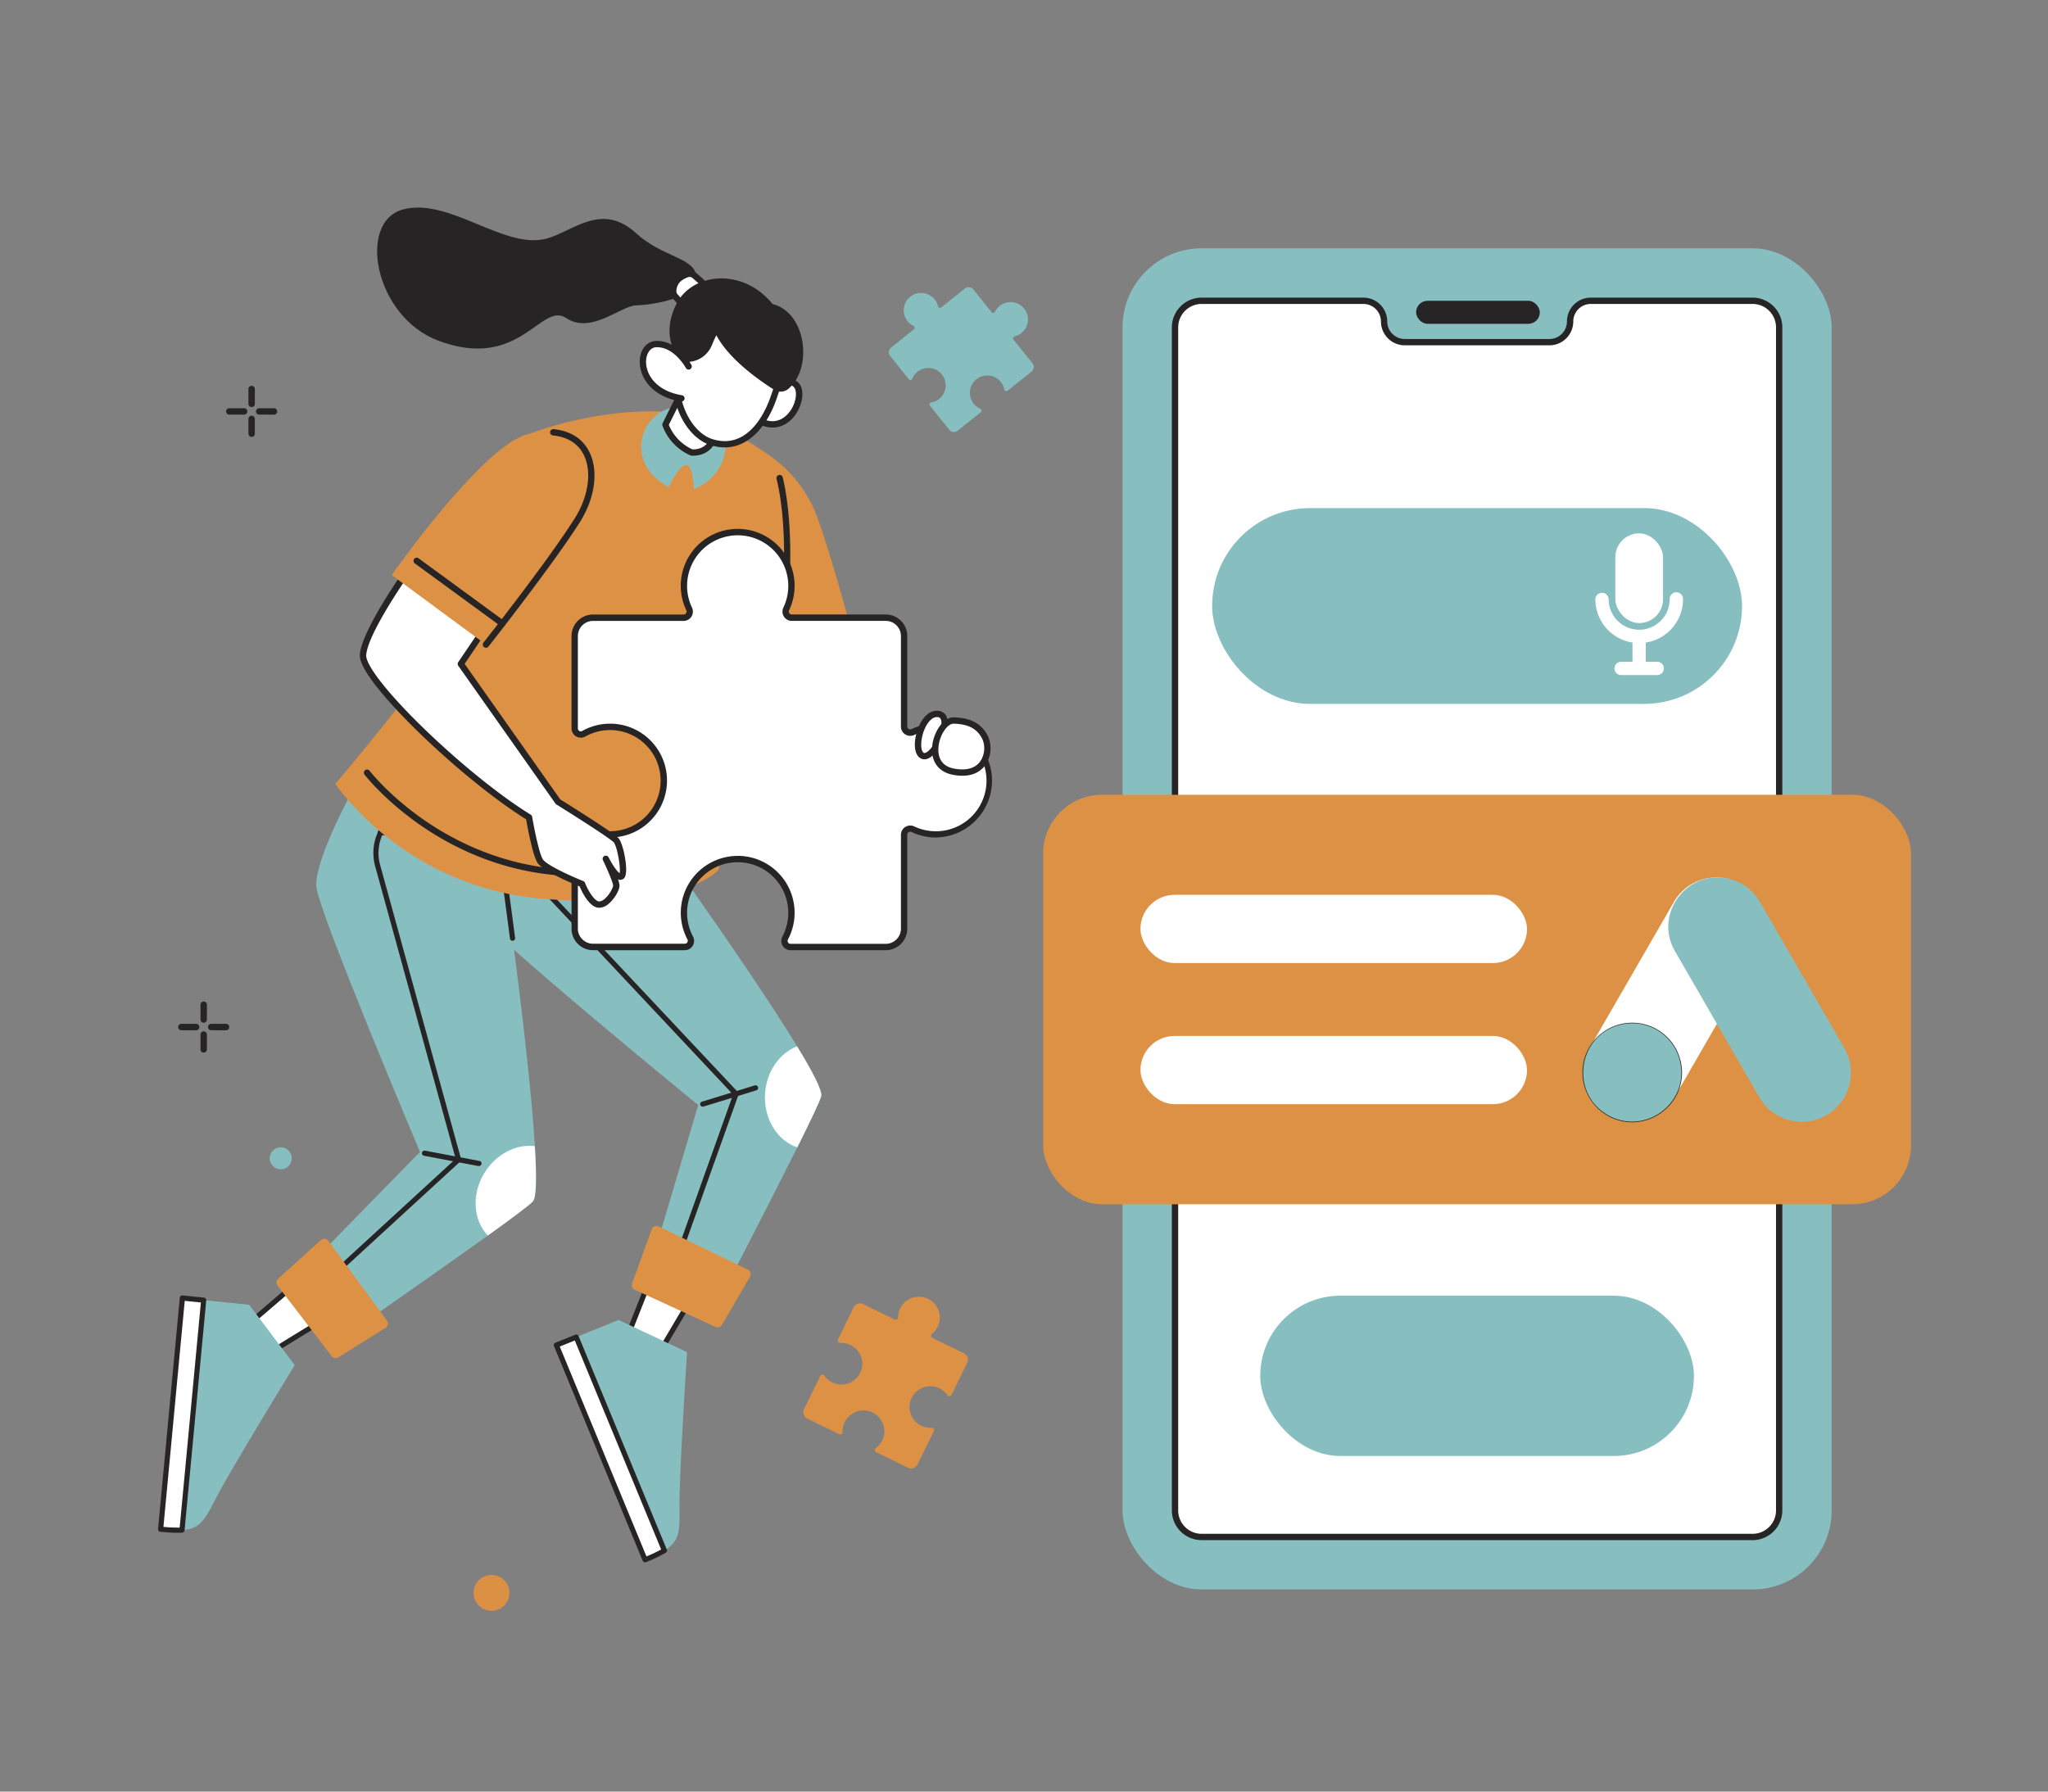 <svg id="Layer_1" data-name="Layer 1" xmlns="http://www.w3.org/2000/svg" viewBox="0 0 1600 1400"><rect x="0" y="0" width="1600" height="1400" fill="#808080" stroke="none"/><defs><style>.cls-1{fill:#87bfc1;}.cls-2{fill:#262424;}.cls-3{fill:#fff;}.cls-4{fill:#dd9144;}.cls-5{fill:#272525;}.cls-6{fill:#86bec0;}.cls-7{fill:#dc9044;}</style></defs><title>Google Ads</title><rect class="cls-1" x="876.98" y="194.04" width="554" height="1048" rx="61.78" ry="61.78"/><rect class="cls-2" x="1106.32" y="235.04" width="96.67" height="18" rx="9" ry="9"/><path class="cls-3" d="M1390,255.82v924.44A20.78,20.78,0,0,1,1369.2,1201H938.76A20.78,20.78,0,0,1,918,1180.26V255.82A20.78,20.78,0,0,1,938.76,235h126.39a16.16,16.16,0,0,1,16.16,16.16h0a16.16,16.16,0,0,0,16.16,16.16h113a16.16,16.16,0,0,0,16.16-16.16h0A16.16,16.16,0,0,1,1242.82,235H1369.2A20.78,20.78,0,0,1,1390,255.82Z"/><path class="cls-2" d="M1369.21,1203.51H938.76a23.27,23.27,0,0,1-23.25-23.25V255.82a23.27,23.27,0,0,1,23.25-23.25h126.39a18.65,18.65,0,0,1,18.63,18.63,13.71,13.71,0,0,0,13.7,13.7h113a13.71,13.71,0,0,0,13.7-13.7,18.65,18.65,0,0,1,18.63-18.63h126.38a23.27,23.27,0,0,1,23.25,23.25v924.44A23.27,23.27,0,0,1,1369.21,1203.51Zm-430.44-966a18.33,18.33,0,0,0-18.31,18.31v924.44a18.33,18.33,0,0,0,18.31,18.31h430.44a18.33,18.33,0,0,0,18.31-18.31V255.82a18.33,18.33,0,0,0-18.31-18.31H1242.82a13.71,13.71,0,0,0-13.7,13.7,18.65,18.65,0,0,1-18.63,18.63h-113a18.65,18.65,0,0,1-18.63-18.63,13.71,13.71,0,0,0-13.7-13.7H938.76Z"/><rect class="cls-1" x="984.57" y="1012.48" width="338.83" height="125.28" rx="62.64" ry="62.64"/><rect class="cls-1" x="946.98" y="397.04" width="414" height="153" rx="76.5" ry="76.5"/><rect class="cls-3" x="1261.98" y="416.79" width="37.25" height="70.1" rx="18.63" ry="18.63"/><path class="cls-3" d="M1314.86,468.26a5.21,5.21,0,1,0-10.41,0,23.83,23.83,0,1,1-47.67,0,5.21,5.21,0,0,0-10.41,0,34.3,34.3,0,0,0,29,33.85v15h-8.88a5.21,5.21,0,0,0-5.21,5.21h0a5.21,5.21,0,0,0,5.21,5.21h28.17a5.21,5.21,0,0,0,5.21-5.21h0a5.21,5.21,0,0,0-5.21-5.21h-8.88v-15A34.3,34.3,0,0,0,1314.86,468.26Z"/><rect class="cls-4" x="814.98" y="621.04" width="678" height="320" rx="46" ry="46"/><rect class="cls-3" x="890.98" y="699.24" width="302" height="53.33" rx="26.67" ry="26.67"/><rect class="cls-3" x="890.98" y="809.5" width="302" height="53.33" rx="26.67" ry="26.67"/><path class="cls-3" d="M1360.13,690.83a38.34,38.34,0,0,0-52.4,14l-65.8,114c-17,29.41,10.23,65.05,43.15,56.23a38.11,38.11,0,0,0,23.29-17.87l65.8-114a38.4,38.4,0,0,0-14-52.4h0Z"/><path class="cls-3" d="M1312.2,828.09a38.34,38.34,0,0,0-47-27.12c-32.93,8.82-38.65,53.3-9.25,70.27s65.1-10,56.23-43.15h0Z"/><path class="cls-5" d="M1275.13,877a38.71,38.71,0,0,1-19.41-5.29,38.86,38.86,0,0,1,38.86-67.31,38.61,38.61,0,0,1,18.1,23.6,38.17,38.17,0,0,1-13.87,40.79A38.8,38.8,0,0,1,1275.13,877Zm0.1-76.82a38.1,38.1,0,0,0-9.87,1.31,37.81,37.81,0,1,0,46.37,26.77h0A37.88,37.88,0,0,0,1275.23,800.14Z"/><path class="cls-1" d="M1440.78,818.83l-65.8-114A38.11,38.11,0,0,0,1351.69,687c-32.93-8.82-60.12,26.83-43.15,56.23l65.8,114a38.36,38.36,0,1,0,66.44-38.36h0Z"/><path class="cls-1" d="M1312.2,828.09a38.34,38.34,0,0,0-47-27.12c-32.93,8.82-38.65,53.3-9.25,70.27s65.1-10,56.23-43.15h0Z"/><path class="cls-1" d="M800.13,241.15a13.59,13.59,0,0,1-7.46,21.7,1.55,1.55,0,0,0-.88,2.48l14.83,18.53a4.63,4.63,0,0,1-.72,6.51l-18.78,15a1.55,1.55,0,0,1-2.49-.92,13.58,13.58,0,1,0-18.73,15,1.55,1.55,0,0,1,.35,2.63l-18.1,14.48a4.63,4.63,0,0,1-6.51-.72L726.51,317a1.55,1.55,0,0,1,.95-2.49,13.58,13.58,0,1,0-14.8-18.5,1.55,1.55,0,0,1-2.64.38l-14.58-18.23a4.63,4.63,0,0,1,.72-6.51L714,257.3a1.55,1.55,0,0,0-.32-2.62,13.58,13.58,0,1,1,19.17-15.33,1.55,1.55,0,0,0,2.48.88l18.54-14.83a4.63,4.63,0,0,1,6.51.72L774.71,244a1.55,1.55,0,0,0,2.61-.31A13.59,13.59,0,0,1,800.13,241.15Z"/><path class="cls-4" d="M712.21,1092.37a16.26,16.26,0,0,0,15.56,23.35,1.85,1.85,0,0,1,1.77,2.66l-12.69,26a5.55,5.55,0,0,1-7.42,2.56l-24.94-12.15a1.85,1.85,0,0,1-.29-3.16,16.3,16.3,0,1,0-25.9-12.62,1.85,1.85,0,0,1-2.66,1.73l-24.94-12.15a5.54,5.54,0,0,1-2.56-7.42l12.69-26a1.85,1.85,0,0,1,3.18-.25,16.26,16.26,0,1,0,12.42-25.49,1.85,1.85,0,0,1-1.76-2.66l12.23-25.12a5.55,5.55,0,0,1,7.42-2.56l24.62,12a1.86,1.86,0,0,0,2.67-1.68,16.31,16.31,0,1,1,26.51,12.91,1.86,1.86,0,0,0,.32,3.14l24.62,12a5.55,5.55,0,0,1,2.56,7.42L743.37,1090a1.85,1.85,0,0,1-3.18.25A16.26,16.26,0,0,0,712.21,1092.37Z"/><polygon class="cls-3" points="507.96 999.25 484.64 1058.38 506.43 1071.66 541.66 1012.14 507.96 999.25"/><path class="cls-2" d="M506.43,1073.67a2,2,0,0,1-1-.29l-21.79-13.28a2,2,0,0,1-.83-2.46l23.32-59.13a2,2,0,0,1,2.6-1.14l33.7,12.88a2,2,0,0,1,1,2.91l-35.24,59.52A2,2,0,0,1,506.43,1073.67Zm-19.29-16.13,18.6,11.33,33-55.71-29.61-11.32Z"/><path class="cls-1" d="M434.67,1051.12l69.27,167.72a113.9,113.9,0,0,0,15.12-7.2c11.35-6.91,12.12-14.05,11.81-32.91-0.42-25.09,5.88-122.13,5.88-122.13l-53.46-25.14-33.12,13.4Z"/><path class="cls-3" d="M434.67,1051.12l69.27,167.72a113.9,113.9,0,0,0,15.12-7.2l-68.89-166.78Z"/><path class="cls-2" d="M503.94,1220.85a2,2,0,0,1-1.86-1.25L432.8,1051.89a2,2,0,0,1,1.11-2.64l15.5-6.27a2,2,0,0,1,2.62,1.1l68.89,166.78a2,2,0,0,1-.82,2.49,113.23,113.23,0,0,1-15.39,7.34A2,2,0,0,1,503.94,1220.85Zm-66.63-168.62,67.73,164a114,114,0,0,0,11.49-5.42l-67.45-163.31Z"/><path class="cls-1" d="M368.59,596.83c-3.25,51.2-1.31,105,8.42,121S545.48,863.54,545.48,863.54l-38.9,131.27,51.93,27.85S601.7,939,622.89,896.58c10.25-20.54,18.07-36.89,18.7-40.22,0.81-4.29-6.75-18.87-18.84-38.71-39.84-65.47-128.87-188.3-128.87-188.3C490.1,495.61,371.85,545.63,368.59,596.83Z"/><path class="cls-2" d="M401.58,659.25a2,2,0,0,1-.82-3.86l9.6-4.27a21,21,0,0,0,12.4-17.52l2.76-34.72a2,2,0,0,1,4,.32l-2.76,34.72A25,25,0,0,1,412,654.8l-9.6,4.27A2,2,0,0,1,401.58,659.25Z"/><path class="cls-2" d="M526.83,992a2,2,0,0,1-1.9-2.69l47.78-134L410.51,682.58a39.24,39.24,0,0,1-10.69-29.44l3.49-54.88a2,2,0,0,1,4,.26l-3.49,54.88a35.2,35.2,0,0,0,9.6,26.41L576.5,853.4a2,2,0,0,1,.43,2.06L528.73,990.65A2,2,0,0,1,526.83,992Z"/><path class="cls-2" d="M549.11,864.77a2,2,0,0,1-.59-3.94l41.16-12.66a2,2,0,0,1,1.19,3.85l-41.16,12.66A2,2,0,0,1,549.11,864.77Z"/><path class="cls-3" d="M597.71,854.59c-1.25,19.64,9.57,36.82,25.18,42,10.25-20.54,18.07-36.89,18.7-40.22,0.81-4.29-6.75-18.87-18.84-38.71C609.14,822.8,598.82,837.14,597.71,854.59Z"/><path class="cls-4" d="M584.18,992.1l-69.49-33.69a4,4,0,0,0-5.54,2.25l-15.34,42.19a4,4,0,0,0,2.1,5l63,29a4,4,0,0,0,5.16-1.63l21.82-37.48A4,4,0,0,0,584.18,992.1Z"/><polygon class="cls-3" points="231.53 1002.64 183.31 1044.05 196.38 1065.96 255.32 1029.77 231.53 1002.64"/><path class="cls-2" d="M196.38,1068a2,2,0,0,1-1.73-1l-13.07-21.91a2,2,0,0,1,.42-2.56l48.22-41.4a2,2,0,0,1,2.83.2l23.79,27.13a2,2,0,0,1-.46,3l-58.95,36.19A2,2,0,0,1,196.38,1068Zm-10.47-23.5,11.16,18.7,55.17-33.87-20.9-23.83Z"/><path class="cls-1" d="M142.5,1014.3l-17,180.66a113.9,113.9,0,0,0,16.73.68c13.26-.81,17.28-6.77,25.8-23.59,11.34-22.39,62.21-105.27,62.21-105.27l-35.54-47.18L159.14,1016Z"/><path class="cls-3" d="M142.5,1014.3l-17,180.66a113.9,113.9,0,0,0,16.73.68L159.14,1016Z"/><path class="cls-2" d="M138.75,1197.76c-3.51,0-7.76-.25-13.46-0.79a2,2,0,0,1-1.82-2.2l17-180.66a2,2,0,0,1,2.21-1.82l16.64,1.69a2,2,0,0,1,1.8,2.2l-16.93,179.65a2,2,0,0,1-1.89,1.82C141.22,1197.72,140,1197.76,138.75,1197.76Zm-11.07-4.62a114.27,114.27,0,0,0,12.69.57l16.57-175.91-12.62-1.28Z"/><path class="cls-1" d="M296.12,581.69c-26.77,43.76-50.18,92.27-49,110.93s81,207.52,81,207.52l-95.68,97.94,32.93,48.87s77.23-53.81,115.79-81.47c18.65-13.38,33.2-24.19,35.31-26.85,2.72-3.42,2.84-19.84,1.41-43-4.68-76.5-26.08-226.68-26.08-226.68C450.82,548.89,322.89,537.93,296.12,581.69Z"/><path class="cls-2" d="M400.41,735.13a2,2,0,0,1-2-1.76c-4.75-36.63-8.63-63.89-8.67-64.16a2,2,0,0,1,.19-1.17,168.51,168.51,0,0,0,11.58-29.81,2,2,0,1,1,3.89,1.06,171.67,171.67,0,0,1-11.58,30c0.6,4.25,4.23,30,8.59,63.6a2,2,0,0,1-1.74,2.26Z"/><path class="cls-2" d="M309.13,653.28q-0.84,0-1.69-.06L297,652.52a2,2,0,0,1,.27-4l10.49,0.71a21,21,0,0,0,19.14-9.71l18.65-29.42a2,2,0,0,1,3.41,2.16l-18.65,29.42A25,25,0,0,1,309.13,653.28Z"/><path class="cls-2" d="M252.56,1005.26a2,2,0,0,1-1.36-3.5L356,905.52,293.15,677.1a39.24,39.24,0,0,1,4.29-31l28.7-46.91a2,2,0,1,1,3.44,2.1l-28.7,46.91A35.2,35.2,0,0,0,297,676l63.18,229.63a2,2,0,0,1-.58,2l-105.72,97.06A2,2,0,0,1,252.56,1005.26Z"/><path class="cls-2" d="M374,911.16a2,2,0,0,1-.38,0l-42.31-8a2,2,0,1,1,.75-4l42.31,8A2,2,0,0,1,374,911.16Z"/><path class="cls-3" d="M378.43,916.6c-10.27,16.78-8.73,37,2.67,48.88,18.65-13.38,33.2-24.19,35.31-26.85,2.72-3.42,2.84-19.84,1.41-43C403.37,893.82,387.56,901.68,378.43,916.6Z"/><path class="cls-4" d="M302.28,1031.89l-45.73-62.23a4,4,0,0,0-5.94-.6l-33.26,30.16a4,4,0,0,0-.49,5.43l42.2,55a4,4,0,0,0,5.32,1l36.79-23A4,4,0,0,0,302.28,1031.89Z"/><path class="cls-4" d="M604,358a102.53,102.53,0,0,1,32.33,40.67c11.33,26.33,40,135,40,135L588.48,551S567,458.71,558,411,577.65,343,604,358Z"/><path class="cls-2" d="M594.65,532.51a2.47,2.47,0,0,1-.51-4.88l70-15a2.47,2.47,0,0,1,1,4.83l-70,15A2.49,2.49,0,0,1,594.65,532.51Z"/><path class="cls-4" d="M530.48,322.54c-60.25-6.26-117,16.5-117,16.5S355,486.54,339,513.54s-77,99-77,99,54,82,164.5,90,135-23,135-23L581,527s22.5-25,28.5-38.5S620,394,604,358C604,358,561,325.71,530.48,322.54Z"/><path class="cls-2" d="M587.52,522a2.47,2.47,0,0,1-1.89-4.06c6.4-7.6,17.73-21.65,21.6-30.36,4.82-10.84,9.35-73.17-.56-113.52a2.47,2.47,0,0,1,4.79-1.18c9.59,39,6,103.85.28,116.7-3.91,8.8-14.3,22-22.33,31.54A2.46,2.46,0,0,1,587.52,522Z"/><path class="cls-1" d="M528.38,317.95c-28.8,3.45-41.22,44.14-6,62.61,0,0,8.58-17.9,13.92-17.16s5.82,18.78,5.82,18.78,21.42-7.08,24.67-30.75S549.48,315.42,528.38,317.95Z"/><path class="cls-3" d="M555,347s-3.93,7-14.62,6.58a38.36,38.36,0,0,1-20.6-21.8l22.71-45.52,7.93,5.61,19.31,13.63L557.52,340Z"/><path class="cls-2" d="M541.43,356.09l-1.12,0a2.46,2.46,0,0,1-.76-0.16,40.58,40.58,0,0,1-22-23.28,2.47,2.47,0,0,1,.11-1.94l22.71-45.52a2.47,2.47,0,0,1,3.63-.91L571.2,303.5a2.47,2.47,0,0,1,.9,2.84l-14.74,41.51a2.48,2.48,0,0,1-.17.38C557,348.55,552.67,356.09,541.43,356.09Zm-0.49-4.94c7.91,0.22,11.26-4.3,11.86-5.2l14-39.5L543.45,290l-20.94,42A36.12,36.12,0,0,0,540.94,351.15ZM555,347h0Z"/><path class="cls-2" d="M557.52,340c-24.35-13.5-12.47-46.86-12.47-46.86a43.23,43.23,0,0,1,5.41-1.28l19.31,13.63Z"/><path class="cls-2" d="M460.46,684.95c-7,0-14.33-.24-22.14-0.78-50.69-3.48-89.74-24.74-113.57-42-25.83-18.66-39.48-36.25-40.05-37a2.47,2.47,0,0,1,3.91-3c0.14,0.18,13.88,17.86,39.17,36.1,23.29,16.8,61.42,37.53,110.88,40.93,80.1,5.5,113.44-20.85,113.77-21.12a2.47,2.47,0,0,1,3.12,3.83C554.28,663,526.49,684.95,460.46,684.95Z"/><path class="cls-3" d="M773.15,610a42,42,0,0,1-59.92,38,4.81,4.81,0,0,0-6.92,4.29v73.38A14.33,14.33,0,0,1,692,740H617.63a4.78,4.78,0,0,1-4.23-7,42,42,0,1,0-74.18,0,4.78,4.78,0,0,1-4.23,7H463.31A14.33,14.33,0,0,1,449,725.71V650.86a4.78,4.78,0,0,1,7.11-4.19,42,42,0,1,0,0-73.27,4.78,4.78,0,0,1-7.11-4.19V497a14.33,14.33,0,0,1,14.33-14.33h70.75a4.8,4.8,0,0,0,4.29-6.92,42,42,0,1,1,75.91,0,4.8,4.8,0,0,0,4.3,6.9H692A14.33,14.33,0,0,1,706.31,497v70.71a4.81,4.81,0,0,0,6.92,4.29A42,42,0,0,1,773.15,610Z"/><path class="cls-2" d="M692,742.51H617.63a7.25,7.25,0,0,1-6.4-10.66,39.53,39.53,0,1,0-69.82,0A7.25,7.25,0,0,1,535,742.51H463.31a16.82,16.82,0,0,1-16.8-16.8V650.86a7.25,7.25,0,0,1,10.78-6.34,39.53,39.53,0,1,0,0-69,7.25,7.25,0,0,1-10.78-6.34V497a16.82,16.82,0,0,1,16.8-16.8h70.75a2.25,2.25,0,0,0,1.94-1.06,2.38,2.38,0,0,0,.13-2.34,44.47,44.47,0,1,1,80.37,0,2.35,2.35,0,0,0,.13,2.31,2.25,2.25,0,0,0,1.94,1.06H692a16.82,16.82,0,0,1,16.8,16.8v70.71a2.25,2.25,0,0,0,1.06,1.93,2.38,2.38,0,0,0,2.34.13,44.07,44.07,0,0,1,19-4.24,44.47,44.47,0,0,1,0,88.93,44.07,44.07,0,0,1-19-4.24,2.38,2.38,0,0,0-2.34.13,2.25,2.25,0,0,0-1.06,1.93v73.38A16.82,16.82,0,0,1,692,742.51ZM576.3,668.82q0.87,0,1.75,0a44.48,44.48,0,0,1,37.54,65.31,2.32,2.32,0,0,0,2,3.41H692a11.88,11.88,0,0,0,11.86-11.86V652.33a7.18,7.18,0,0,1,3.35-6.1,7.32,7.32,0,0,1,7.09-.42,39.18,39.18,0,0,0,16.87,3.77,39.53,39.53,0,0,0,0-79.07,39.17,39.17,0,0,0-16.87,3.77,7.33,7.33,0,0,1-7.09-.42,7.18,7.18,0,0,1-3.35-6.1V497A11.88,11.88,0,0,0,692,485.18H618.56a7.19,7.19,0,0,1-6.11-3.36,7.29,7.29,0,0,1-.41-7.07,39.53,39.53,0,1,0-71.45,0,7.32,7.32,0,0,1-.41,7.09,7.18,7.18,0,0,1-6.11,3.36H463.31A11.88,11.88,0,0,0,451.45,497v72.18a2.3,2.3,0,0,0,1.16,2,2.25,2.25,0,0,0,2.27,0,44.47,44.47,0,1,1,0,77.57,2.24,2.24,0,0,0-2.27,0,2.3,2.3,0,0,0-1.16,2v74.85a11.88,11.88,0,0,0,11.86,11.86H535a2.29,2.29,0,0,0,2-1.13,2.26,2.26,0,0,0,.06-2.26,44.55,44.55,0,0,1-5.2-20.89A44.47,44.47,0,0,1,576.3,668.82Z"/><path class="cls-3" d="M732.67,557.88c-13.19-1.18-20.34,29.76-11.59,32.81S746.55,559.12,732.67,557.88Z"/><path class="cls-2" d="M722.23,593.35a5.92,5.92,0,0,1-2-.33c-4.88-1.7-6.72-8.85-4.7-18.21,2.13-9.89,8.47-20.19,17.32-19.39h0a7.66,7.66,0,0,1,6.86,5.16c2.75,7.5-3.25,21.9-10.05,28.81C726.68,592.45,724.15,593.35,722.23,593.35Zm9.73-33c-5.34,0-9.92,7.87-11.57,15.53-1.49,6.89-.38,11.86,1.51,12.51,0.65,0.23,2.16-.27,4.28-2.43,6-6.1,10.76-18.7,8.94-23.65a2.76,2.76,0,0,0-2.67-1.94Z"/><path class="cls-3" d="M745,563c-11.95-.26-25.25,35.25,0,40s29.5-16.75,24.75-26.5S756.48,563.29,745,563Z"/><path class="cls-2" d="M751.85,606.19a39.6,39.6,0,0,1-7.32-.73c-11.41-2.15-17.48-10.58-16.23-22.57,1.1-10.6,8.4-22.32,16.55-22.32H745c13.56,0.29,22.11,5,26.91,14.89a23,23,0,0,1-2.44,22.82C766.58,602.12,761.26,606.19,751.85,606.19Zm-7-40.69c-4.42,0-10.63,8.2-11.64,17.9-0.57,5.46.26,15,12.23,17.21,9.2,1.73,16.17-.11,20.15-5.33a18.29,18.29,0,0,0,1.92-17.66c-4-8.12-10.92-11.86-22.59-12.11h-0.08Z"/><path class="cls-3" d="M321,442.54s-36,50.17-37.33,69.17,79.67,96.33,129.67,127c0,0,4.67,27.58,8.67,34.08s32.75,18,32.75,18,5.75,14.75,12.5,16,14.25-11,14.25-14.75-8.25-21-8.25-21,7.5,15,11.75,14-0.25-24.25-3.5-28.25S436,626.54,436,626.54L360,518.79l20.5-30.25Z"/><path class="cls-2" d="M468.2,709.34a7.71,7.71,0,0,1-1.42-.13c-7-1.29-12.37-12.81-13.94-16.53-6.59-2.68-29-12.13-33-18.61-3.8-6.18-7.81-28.14-8.81-33.86-23.71-14.71-55.61-40.51-83.56-67.62-14.25-13.82-47.28-47.43-46.33-61.07,1.37-19.47,36.3-68.36,37.79-70.43a2.47,2.47,0,0,1,3.51-.51l59.5,46a2.47,2.47,0,0,1,.53,3.34L363,518.76l74.73,105.95c8,5,42.41,26.49,45.69,30.52,3.48,4.28,7.26,23,5.17,29.13a4.25,4.25,0,0,1-3,3.08,4.52,4.52,0,0,1-2.75-.28A18.16,18.16,0,0,1,484,692c0,3.69-4.13,10.62-8.49,14.25A11.57,11.57,0,0,1,468.2,709.34ZM321.51,446.07c-6.74,9.63-34.28,49.86-35.4,65.81-0.55,7.79,17.05,30.23,44.84,57.18,28.08,27.24,60.14,53.12,83.66,67.54a2.47,2.47,0,0,1,1.14,1.69c1.28,7.54,5.26,28.21,8.34,33.2,2.6,4.23,20.74,12.67,31.56,17a2.47,2.47,0,0,1,1.38,1.39c2.19,5.59,6.94,13.78,10.65,14.47,1.61,0.29,3.4-.85,4.62-1.87,4-3.36,6.71-9.05,6.71-10.46,0-2-4.16-11.88-8-19.94a2.47,2.47,0,0,1,4.43-2.17c2.86,5.71,6.69,11.18,8.61,12.43,1.07-4.18-1.92-20.86-4.48-24-1.95-2.39-24.58-17.09-44.89-29.71A2.46,2.46,0,0,1,434,628L358,520.21a2.47,2.47,0,0,1,0-2.81l19.2-28.33Z"/><path class="cls-4" d="M413.48,339C378.41,345.94,306,449.37,306,449.37l73.67,54.33s51-64.67,71.67-97.67S464.32,329,413.48,339Z"/><path class="cls-2" d="M379.65,506.17a2.47,2.47,0,0,1-1.94-4c0.51-.65,51.15-64.94,71.51-97.45,10.57-16.88,13.27-36.18,6.89-49.18-4.34-8.85-12.64-14.13-24-15.25a2.47,2.47,0,1,1,.49-4.91c13.14,1.3,22.81,7.52,27.94,18,7.12,14.5,4.31,35.69-7.14,54-20.5,32.73-71.31,97.24-71.82,97.88A2.46,2.46,0,0,1,379.65,506.17Z"/><path class="cls-2" d="M392.48,489.69a2.46,2.46,0,0,1-1.45-.48L324.1,440.28a2.47,2.47,0,0,1,2.91-4l66.92,48.94A2.47,2.47,0,0,1,392.48,489.69Z"/><path class="cls-2" d="M543.9,215.21c2.49,17.69-34.2,23.06-46.64,23.37s-35.41,23-55,9.91S406,290.56,341.91,266c-49.36-18.95-63-92.8-26.92-102.36s79.28,31.91,112.19,22.75c20.94-5.83,42.84-28.76,69.84-4.07C517.16,200.72,541.93,201.25,543.9,215.21Z"/><path class="cls-3" d="M599.39,304s13.44-11.29,22.19-3.63-4.32,40.42-27.92,28.67Z"/><path class="cls-2" d="M603.6,334.08a24.78,24.78,0,0,1-11-2.79,2.47,2.47,0,0,1-1.31-2.76l5.73-25a2.46,2.46,0,0,1,.82-1.34c0.62-.52,15.18-12.55,25.41-3.6,5.94,5.19,3.88,17-1.43,24.89C617.09,330.44,610.68,334.08,603.6,334.08Zm-7.08-6.41c11.65,4.74,18.63-3.2,21.16-7,4.86-7.25,5.22-15.86,2.28-18.43-6.14-5.38-15.82,1.26-18.36,3.17Z"/><path class="cls-3" d="M547.61,219.79l-5-4.39a5.84,5.84,0,0,0-5.82-1.14,19.66,19.66,0,0,0-7.55,4.57,13.6,13.6,0,0,0-3.31,8.61,5.78,5.78,0,0,0,1.51,4.19l5.09,5.64a5.86,5.86,0,0,0,9-.42l6.84-9.17A5.86,5.86,0,0,0,547.61,219.79Z"/><path class="cls-2" d="M536.89,241.68a8.29,8.29,0,0,1-6.18-2.75l-5.09-5.64a8.2,8.2,0,0,1-2.14-6,16,16,0,0,1,4-10.17,22.23,22.23,0,0,1,8.51-5.19,8.32,8.32,0,0,1,8.27,1.61l5,4.39a8.37,8.37,0,0,1,1.17,11.22l-6.84,9.17a8.29,8.29,0,0,1-6.29,3.34h-0.39Zm1.86-25.28a3.31,3.31,0,0,0-1.11.19,17.34,17.34,0,0,0-6.59,3.95,11.15,11.15,0,0,0-2.63,7,3.3,3.3,0,0,0,.88,2.4l5.09,5.64a3.39,3.39,0,0,0,5.23-.24l6.84-9.17a3.41,3.41,0,0,0-.48-4.57h0l-5-4.39A3.41,3.41,0,0,0,538.75,216.4Z"/><path class="cls-3" d="M604.14,311.42c-7.14,20.55-23.32,42-48.37,34.05-18.42-5.82-32.54-34.06-26-62.7s18.36-51.36,51.79-39.94a85.26,85.26,0,0,1,10.37,4.52c18.43,10,25.43,13.91,15.79,53C606.86,303.83,605.5,307.54,604.14,311.42Z"/><path class="cls-2" d="M566.16,349.62a36.83,36.83,0,0,1-11.14-1.8c-18.8-5.95-34.79-34.35-27.67-65.6,3.44-15.1,9.17-33.42,23-41.15,8.48-4.73,19.24-4.93,32-.58a87.85,87.85,0,0,1,10.75,4.68c9.49,5.15,16.34,8.86,19.54,16.84,3.11,7.77,2.38,19.05-2.53,38.95-0.77,3.13-1.91,6.37-3.12,9.79l-0.52,1.48C599.8,331.42,586.06,349.62,566.16,349.62Zm-0.72-107.36a25.49,25.49,0,0,0-12.66,3.11c-9.36,5.22-15.91,17.28-20.62,37.94-6.34,27.81,7.63,54.51,24.35,59.8a32.31,32.31,0,0,0,9.76,1.59c21.81,0,32.52-25.41,35.54-34.1h0l0.52-1.49c1.17-3.31,2.27-6.43,3-9.33,9.21-37.37,3.22-40.62-14.57-50.27a83.2,83.2,0,0,0-10-4.35A47.79,47.79,0,0,0,565.44,242.26Z"/><path class="cls-2" d="M538.63,282.74a20.84,20.84,0,0,0,17.28-12.48c1.06-2.31,2.22-5.51,3.77-8.26,10,19,34.23,35.74,45,42.49a9.49,9.49,0,0,0,11.1-.52c19.46-16.26,14.26-59.59-12.15-66.36-23.82-29.11-62.84-24.12-75-.42C515.13,263.46,529.25,283.82,538.63,282.74Z"/><path class="cls-3" d="M538.07,286.45s-9.64-18.08-25.37-17.61-17,36.46,19.81,42.45Z"/><path class="cls-2" d="M532.52,313.76a2.52,2.52,0,0,1-.4,0c-23.39-3.81-33.12-19.55-32.26-32.56,0.57-8.64,5.7-14.58,12.77-14.79,17.1-.5,27.2,18.12,27.62,18.91a2.47,2.47,0,0,1-4.35,2.32h0c-0.09-.17-9.14-16.74-23.12-16.3-5.07.15-7.67,5.22-8,10.18-0.71,10.86,7.78,24.06,28.13,27.37A2.47,2.47,0,0,1,532.52,313.76Z"/><path class="cls-2" d="M196.6,318.07a2.5,2.5,0,0,1-2.5-2.5V304a2.5,2.5,0,0,1,5,0v11.58A2.5,2.5,0,0,1,196.6,318.07Z"/><path class="cls-2" d="M214.06,324H202.48a2.5,2.5,0,0,1,0-5h11.58A2.5,2.5,0,0,1,214.06,324Z"/><path class="cls-2" d="M196.6,341.41a2.5,2.5,0,0,1-2.5-2.5V327.33a2.5,2.5,0,0,1,5,0v11.58A2.5,2.5,0,0,1,196.6,341.41Z"/><path class="cls-2" d="M190.71,324H179.14a2.5,2.5,0,0,1,0-5h11.58A2.5,2.5,0,1,1,190.71,324Z"/><path class="cls-2" d="M159.14,799.18a2.5,2.5,0,0,1-2.5-2.5V785.1a2.5,2.5,0,0,1,5,0v11.58A2.5,2.5,0,0,1,159.14,799.18Z"/><path class="cls-2" d="M176.6,805.06H165a2.5,2.5,0,1,1,0-5H176.6A2.5,2.5,0,1,1,176.6,805.06Z"/><path class="cls-2" d="M159.14,822.52a2.5,2.5,0,0,1-2.5-2.5V808.44a2.5,2.5,0,0,1,5,0V820A2.5,2.5,0,0,1,159.14,822.52Z"/><path class="cls-2" d="M153.25,805.06H141.68a2.5,2.5,0,0,1,0-5h11.58A2.5,2.5,0,1,1,153.25,805.06Z"/><circle class="cls-6" cx="219.32" cy="905.14" r="8.61"/><circle class="cls-7" cx="383.99" cy="1244.73" r="14.01"/></svg>